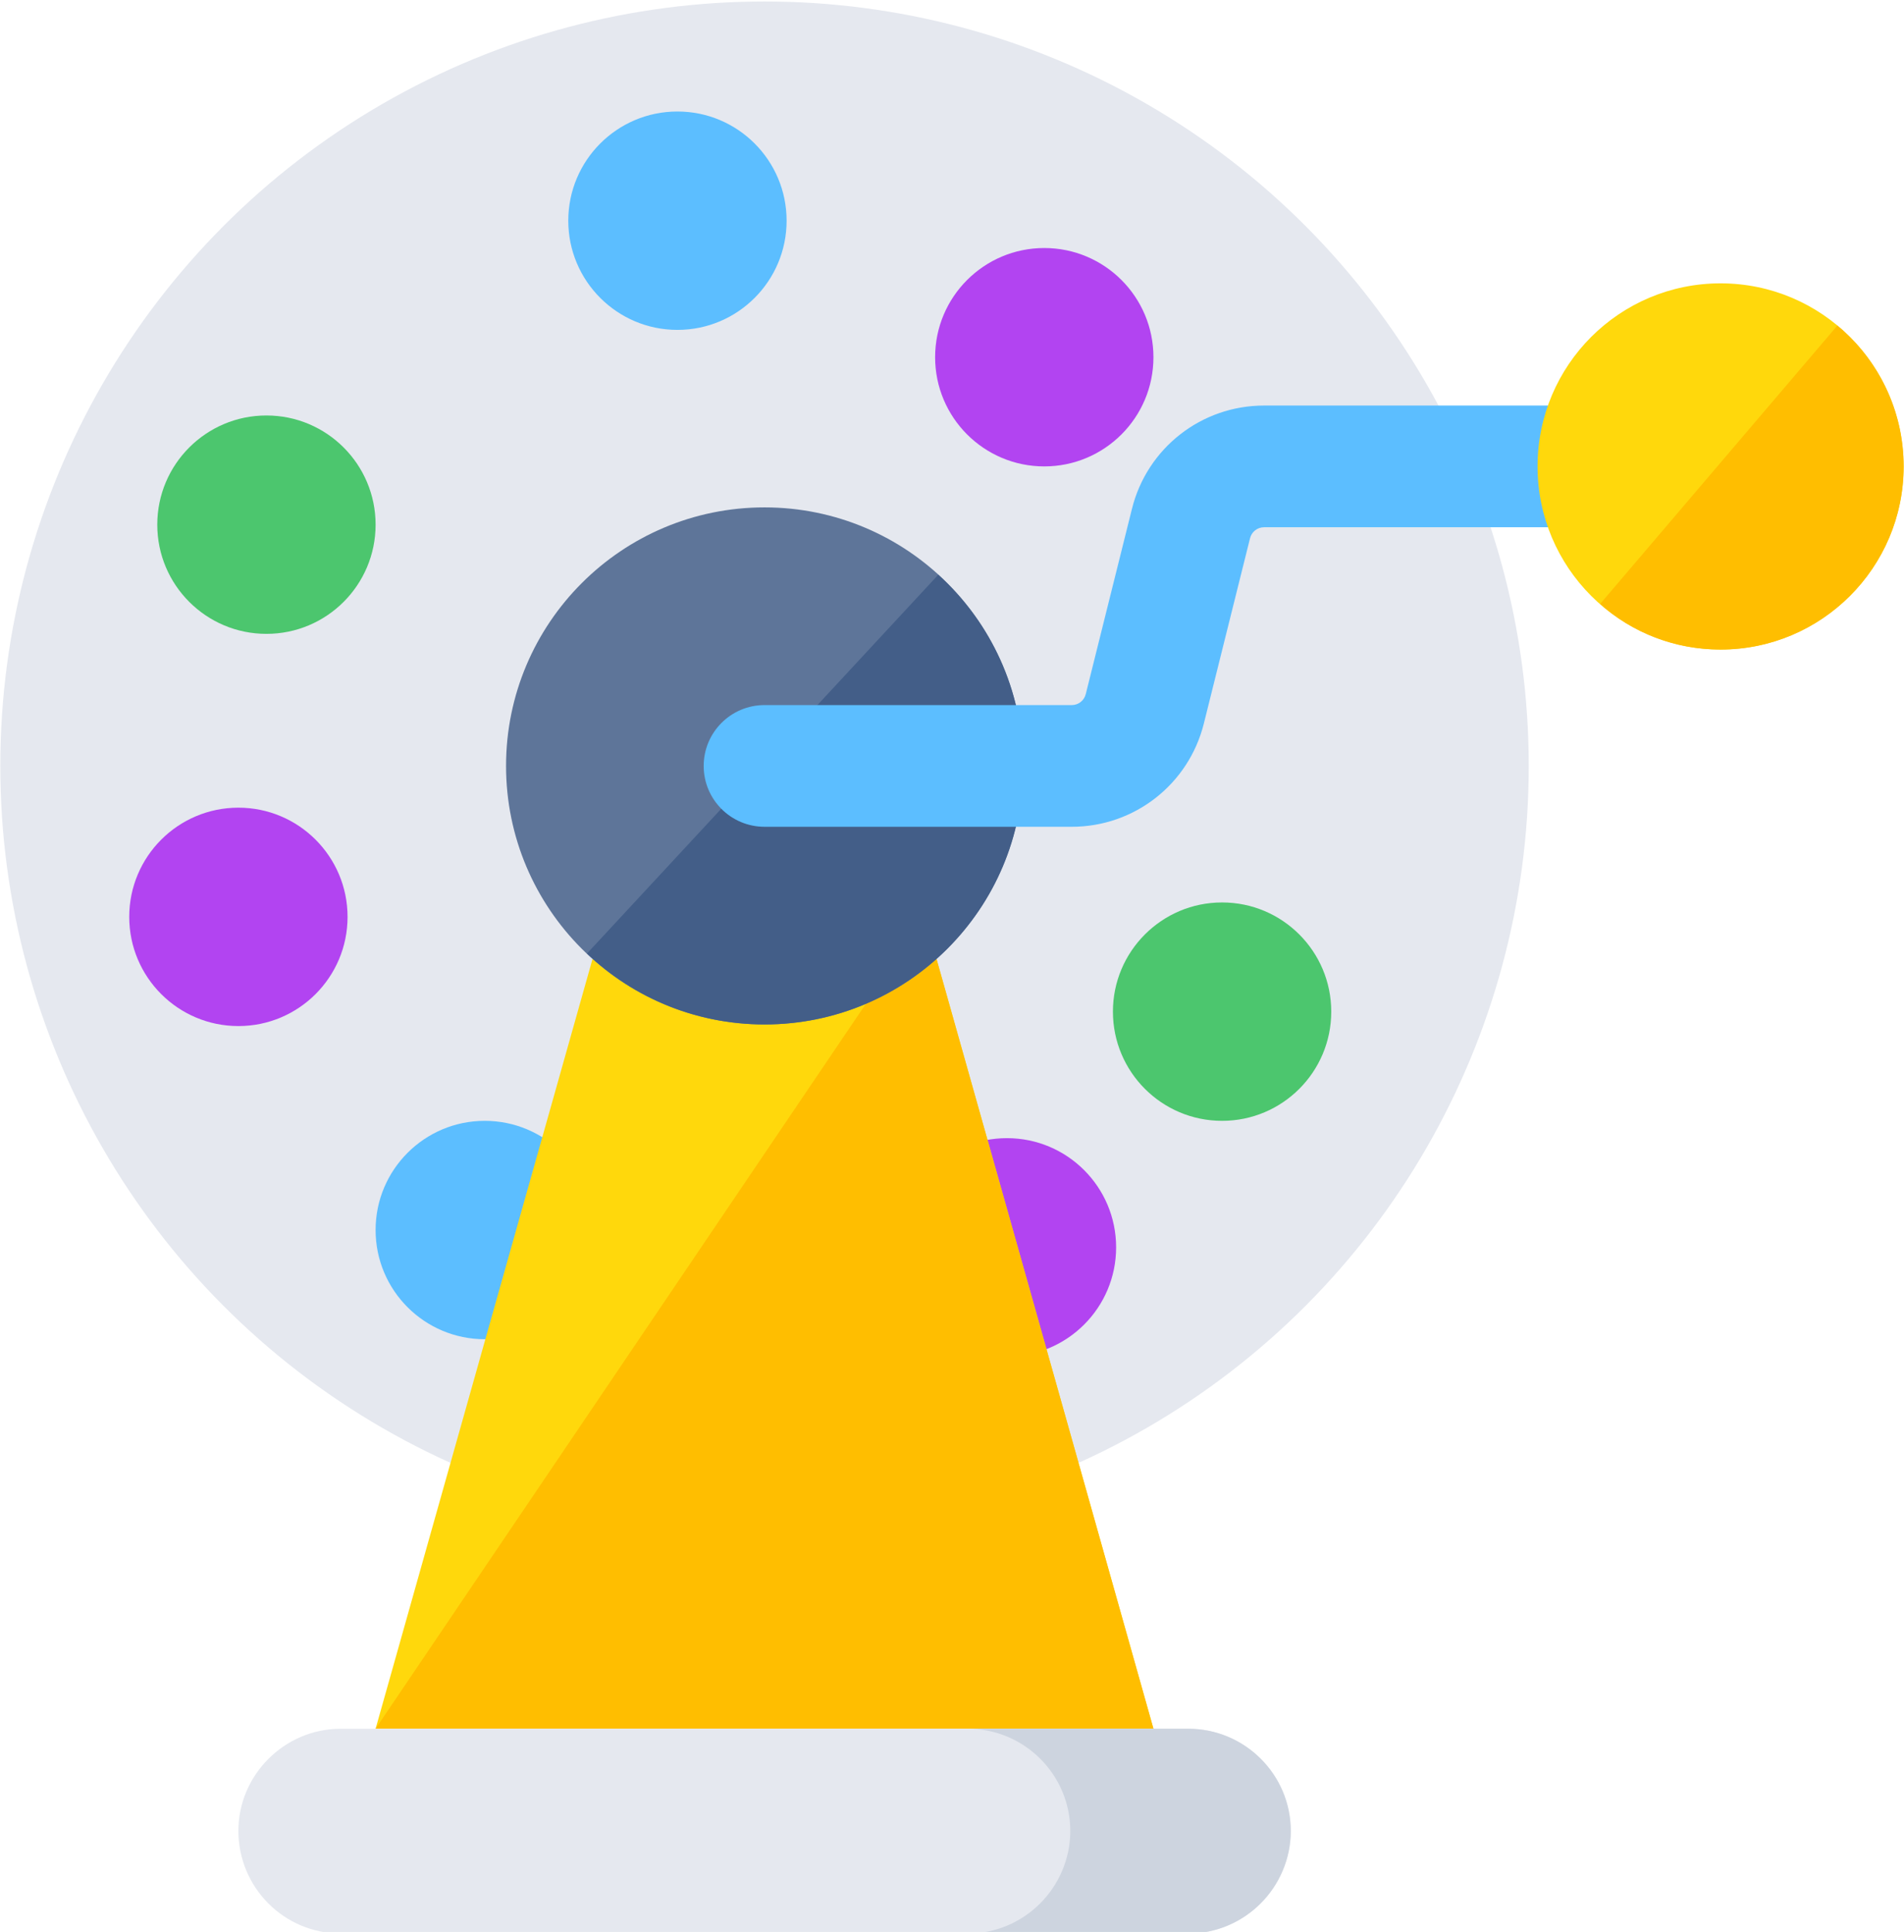 <?xml version="1.0" encoding="UTF-8"?>
<!DOCTYPE svg PUBLIC '-//W3C//DTD SVG 1.0//EN'
          'http://www.w3.org/TR/2001/REC-SVG-20010904/DTD/svg10.dtd'>
<svg height="63.5" preserveAspectRatio="xMidYMid meet" version="1.0" viewBox="2.7 2.2 62.6 63.5" width="62.6" xmlns="http://www.w3.org/2000/svg" xmlns:xlink="http://www.w3.org/1999/xlink" zoomAndPan="magnify"
><g
  ><g
    ><g id="change1_2"
      ><circle cx="27.836" cy="27.375" fill="#e5e8ef" r="25.126"
      /></g
    ></g
    ><g
    ><g id="change2_2"
      ><circle cx="42.88" cy="35.451" fill="#4cc66e" r="3.589"
      /></g
    ></g
    ><g
    ><g id="change3_1"
      ><circle cx="35.807" cy="43.198" fill="#b244f1" r="3.589"
      /></g
    ></g
    ><g
    ><g id="change4_1"
      ><circle cx="18.638" cy="42.629" fill="#5cbeff" r="3.589"
      /></g
    ></g
    ><g
    ><g id="change3_2"
      ><circle cx="10.538" cy="32.336" fill="#b244f1" r="3.589"
      /></g
    ></g
    ><g
    ><g id="change2_1"
      ><circle cx="11.46" cy="19.445" fill="#4cc66e" r="3.589"
      /></g
    ></g
    ><g
    ><g id="change4_2"
      ><circle cx="24.973" cy="9.454" fill="#5cbeff" r="3.589"
      /></g
    ></g
    ><g
    ><g id="change3_3"
      ><circle cx="37.034" cy="13.941" fill="#b244f1" r="3.589"
      /></g
    ></g
    ><g
    ><g id="change5_2"
      ><path d="M33.101 32.336L22.571 32.336 15.049 59.019 40.623 59.019z" fill="#ffd80c"
      /></g
    ></g
    ><g
    ><g id="change6_1"
      ><path d="M33.101 32.336L15.049 59.019 40.623 59.019z" fill="#ffbe00"
      /></g
    ></g
    ><g
    ><g id="change1_1"
      ><path d="M45.135,62.379c0,0.925-0.38,1.774-0.988,2.382 c-0.608,0.609-1.444,0.988-2.381,0.988H13.895c-1.85,0-3.357-1.507-3.357-3.37 c0-0.925,0.38-1.76,0.988-2.369c0.608-0.607,1.444-0.988,2.369-0.988h27.87 C43.627,59.022,45.135,60.529,45.135,62.379z" fill="#e5e8ef"
      /></g
    ></g
    ><g
    ><g id="change7_1"
      ><path d="M45.139,62.381c0,0.92-0.38,1.77-0.99,2.38 c-0.61,0.61-1.45,0.99-2.38,0.99h-7.25c0.93,0,1.77-0.38,2.38-0.99 c0.61-0.61,0.99-1.46,0.99-2.38c0-1.85-1.51-3.36-3.37-3.36h7.25 C43.629,59.021,45.139,60.531,45.139,62.381z" fill="#cdd4df"
      /></g
    ></g
    ><g
    ><g id="change8_1"
      ><circle cx="27.836" cy="27.375" fill="#5e7599" r="8.498"
      /></g
    ></g
    ><g
    ><g id="change9_1"
      ><path d="M36.339,27.371c0,4.7-3.81,8.5-8.5,8.5 c-2.26,0-4.32-0.88-5.84-2.33L33.549,21.091 C35.26,22.641,36.339,24.881,36.339,27.371z" fill="#435e88"
      /></g
    ></g
    ><g
    ><g
      ><g id="change4_3"
        ><path d="M37.937,29.375H27.836c-1.104,0-2-0.896-2-2s0.896-2,2-2h10.101 c0.219,0,0.408-0.148,0.461-0.361l1.519-6.091 c0.498-1.998,2.284-3.393,4.342-3.393h15.01c1.104,0,2,0.896,2,2s-0.896,2-2,2 H44.26c-0.219,0-0.408,0.148-0.461,0.36l-1.519,6.092 C41.781,27.98,39.995,29.375,37.937,29.375z" fill="#5cbeff"
        /></g
      ></g
    ></g
    ><g
    ><g id="change5_1"
      ><circle cx="59.269" cy="17.53" fill="#ffd80c" r="6.017"
      /></g
    ></g
    ><g
    ><g id="change6_2"
      ><path d="M65.289,17.531c0,3.32-2.7,6.02-6.02,6.02 c-1.52,0-2.91-0.56-3.96-1.5l7.8-9.15 C64.439,14.001,65.289,15.671,65.289,17.531z" fill="#ffbe00"
      /></g
    ></g
  ></g
></svg
>
